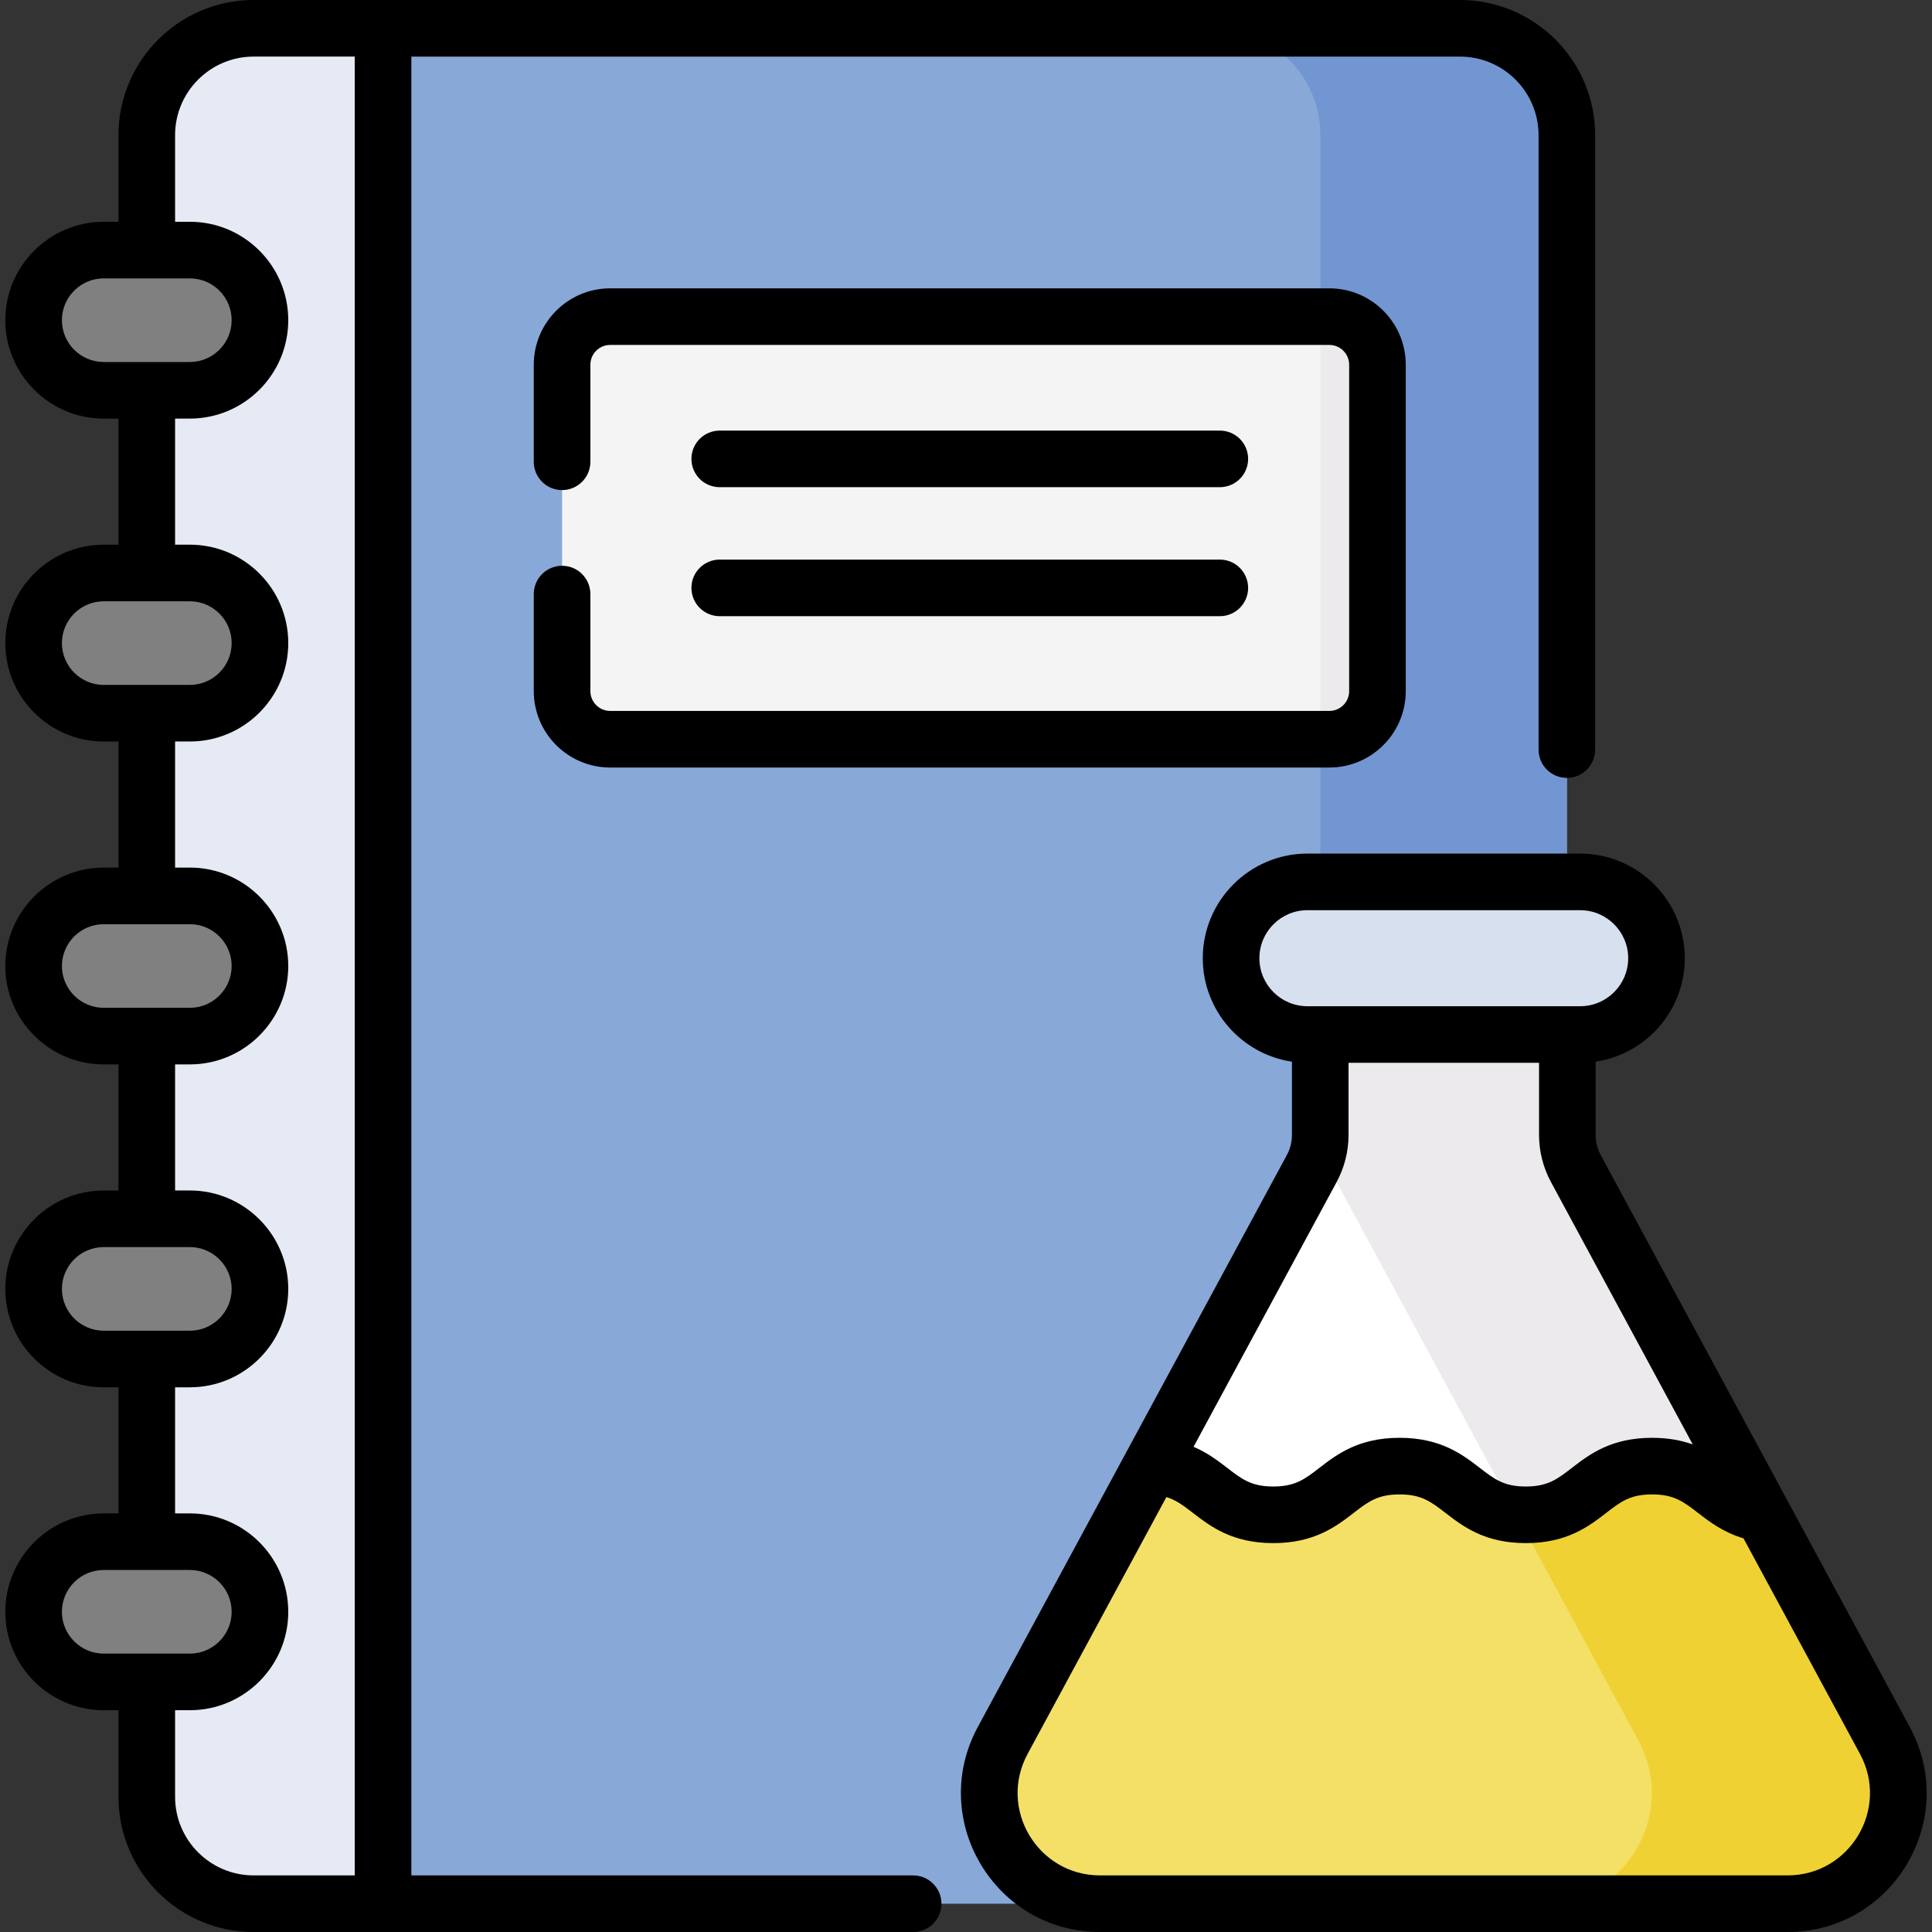 <svg id="Capa_1" enable-background="new 0 0 512 512" height="512" viewBox="0 0 512 512" width="512" xmlns="http://www.w3.org/2000/svg"><rect x="0" y="0" width="512" height="512" fill="#333333" stroke="none"/><g><g><g><g><g><g><path d="m386.922 504.5h-319.709c-15.637 0-28.314-12.676-28.314-28.314v-440.372c.001-15.638 12.677-28.314 28.314-28.314h319.709c15.637 0 28.314 12.676 28.314 28.314v440.373c0 15.637-12.676 28.313-28.314 28.313z" fill="#88a8d8"/></g><path d="m386.922 7.5h-65.328c15.637 0 28.314 12.676 28.314 28.314v440.373c0 15.637-12.676 28.314-28.314 28.314h65.328c15.637 0 28.314-12.676 28.314-28.314v-440.373c0-15.638-12.676-28.314-28.314-28.314z" fill="#7296d1"/><path d="m101.513 7.5h-34.3c-15.637 0-28.313 12.677-28.313 28.314v440.373c0 15.637 12.676 28.313 28.314 28.313h34.3v-497z" fill="#e5eaf4"/></g><g fill="#808080"><path d="m50.312 103.435h-22.825c-10.261 0-18.579-8.318-18.579-18.579 0-10.261 8.318-18.579 18.579-18.579h22.825c10.261 0 18.579 8.318 18.579 18.579.001 10.261-8.318 18.579-18.579 18.579z"/><path d="m50.312 189.007h-22.825c-10.261 0-18.579-8.318-18.579-18.579 0-10.261 8.318-18.579 18.579-18.579h22.825c10.261 0 18.579 8.318 18.579 18.579.001 10.261-8.318 18.579-18.579 18.579z"/><path d="m50.312 274.579h-22.825c-10.261 0-18.579-8.318-18.579-18.579 0-10.261 8.318-18.579 18.579-18.579h22.825c10.261 0 18.579 8.318 18.579 18.579.001 10.261-8.318 18.579-18.579 18.579z"/><path d="m50.312 360.151h-22.825c-10.261 0-18.579-8.318-18.579-18.579 0-10.261 8.318-18.579 18.579-18.579h22.825c10.261 0 18.579 8.318 18.579 18.579.001 10.261-8.318 18.579-18.579 18.579z"/><path d="m50.312 445.724h-22.825c-10.261 0-18.579-8.318-18.579-18.579 0-10.261 8.318-18.579 18.579-18.579h22.825c10.261 0 18.579 8.318 18.579 18.579.001 10.26-8.318 18.579-18.579 18.579z"/></g></g></g><g><g><path d="m499.513 461.241-81.902-151.572c-1.476-2.731-2.248-5.786-2.248-8.89v-48.697h-65.486v48.697c0 3.104-.773 6.159-2.248 8.89l-81.902 151.572c-10.556 19.535 3.59 43.259 25.795 43.259h182.197c22.204 0 36.35-23.724 25.794-43.259z" fill="#fff"/></g><path d="m499.513 461.241-81.902-151.572c-1.476-2.731-2.248-5.786-2.248-8.89v-48.697h-65.328v48.697c0 3.104.773 6.159 2.248 8.89l81.902 151.572c10.556 19.535-3.591 43.259-25.795 43.259h65.328c22.205 0 36.351-23.724 25.795-43.259z" fill="#edeaed"/><g><path d="m499.513 461.241-32.484-60.116c-12.617-1.974-14.029-12.591-29.206-12.591-16.732 0-16.732 12.905-33.464 12.905-16.73 0-16.73-12.905-33.459-12.905-16.73 0-16.73 12.905-33.46 12.905-16.379 0-16.732-12.363-32.44-12.881l-39.274 72.682c-10.556 19.535 3.59 43.259 25.795 43.259h182.196c22.206.001 36.352-23.723 25.796-43.258z" fill="#f4e066"/></g><path d="m408.39 504.5h65.328c22.205 0 36.351-23.724 25.795-43.259l-32.484-60.116c-12.617-1.974-14.029-12.591-29.206-12.591-16.732 0-16.732 12.905-33.464 12.905-.9 0-1.742-.044-2.55-.115l32.376 59.917c10.556 19.535-3.59 43.259-25.795 43.259z" fill="#efd133"/><path d="m418.764 274.16h-72.289c-11.17 0-20.225-9.055-20.225-20.225 0-11.17 9.055-20.225 20.225-20.225h72.289c11.17 0 20.225 9.055 20.225 20.225 0 11.17-9.055 20.225-20.225 20.225z" fill="#d6e0ef"/></g><g><path d="m148.957 183.154v-86.492c0-7.042 5.708-12.75 12.75-12.75h190.586c7.042 0 12.75 5.708 12.75 12.75v86.492c0 7.042-5.708 12.75-12.75 12.75h-190.586c-7.041-.001-12.75-5.709-12.75-12.75z" fill="#f4f4f4"/><path d="m352.293 83.912h-2.385v111.991h2.385c7.042 0 12.75-5.708 12.75-12.75v-86.491c0-7.042-5.708-12.75-12.75-12.75z" fill="#edeaed"/></g></g><g><path d="m190.733 129.111h132.534c4.143 0 7.5-3.358 7.5-7.5s-3.357-7.5-7.5-7.5h-132.534c-4.142 0-7.5 3.358-7.5 7.5s3.358 7.5 7.5 7.5z"/><path d="m190.733 163.297h132.534c4.143 0 7.5-3.358 7.5-7.5s-3.357-7.5-7.5-7.5h-132.534c-4.142 0-7.5 3.358-7.5 7.5s3.358 7.5 7.5 7.5z"/><path d="m148.957 149.938c-4.142 0-7.5 3.358-7.5 7.5v25.716c0 11.166 9.084 20.25 20.25 20.25h190.586c11.166 0 20.25-9.084 20.25-20.25v-86.492c0-11.166-9.084-20.25-20.25-20.25h-190.586c-11.166 0-20.25 9.084-20.25 20.25v25.716c0 4.142 3.358 7.5 7.5 7.5s7.5-3.358 7.5-7.5v-25.716c0-2.895 2.355-5.25 5.25-5.25h190.586c2.895 0 5.25 2.355 5.25 5.25v86.492c0 2.895-2.355 5.25-5.25 5.25h-190.586c-2.895 0-5.25-2.355-5.25-5.25v-25.716c0-4.143-3.358-7.5-7.5-7.5z"/><path d="m241.994 497h-132.981v-482h277.909c11.477 0 20.813 9.337 20.813 20.813v162.837c0 4.142 3.357 7.5 7.5 7.5s7.5-3.358 7.5-7.5v-162.837c.001-19.747-16.065-35.813-35.813-35.813h-319.709c-19.747 0-35.813 16.066-35.813 35.813v22.963h-3.913c-14.38 0-26.079 11.699-26.079 26.08 0 14.38 11.699 26.079 26.079 26.079h3.913v33.414h-3.913c-14.38 0-26.079 11.699-26.079 26.079s11.699 26.08 26.079 26.08h3.913v33.414h-3.913c-14.38 0-26.079 11.699-26.079 26.079s11.699 26.079 26.079 26.079h3.913v33.414h-3.913c-14.38 0-26.079 11.699-26.079 26.08 0 14.38 11.699 26.079 26.079 26.079h3.913v33.414h-3.913c-14.38 0-26.079 11.699-26.079 26.079s11.699 26.08 26.079 26.08h3.913v22.963c0 19.745 16.066 35.811 35.813 35.811h174.781c4.142 0 7.5-3.358 7.5-7.5s-3.358-7.5-7.5-7.5zm-214.507-401.065c-6.109 0-11.079-4.97-11.079-11.079s4.97-11.08 11.079-11.08h22.825c6.109 0 11.079 4.97 11.079 11.08 0 6.109-4.97 11.079-11.079 11.079zm0 85.572c-6.109 0-11.079-4.97-11.079-11.08 0-6.109 4.97-11.079 11.079-11.079h22.825c6.109 0 11.079 4.97 11.079 11.079s-4.97 11.08-11.079 11.08zm0 85.572c-6.109 0-11.079-4.97-11.079-11.079s4.97-11.079 11.079-11.079h22.825c6.109 0 11.079 4.97 11.079 11.079s-4.97 11.079-11.079 11.079zm0 85.572c-6.109 0-11.079-4.97-11.079-11.079s4.97-11.08 11.079-11.08h22.825c6.109 0 11.079 4.97 11.079 11.08 0 6.109-4.97 11.079-11.079 11.079zm0 85.573c-6.109 0-11.079-4.97-11.079-11.08 0-6.109 4.97-11.079 11.079-11.079h22.825c6.109 0 11.079 4.97 11.079 11.079s-4.97 11.08-11.079 11.08zm66.526 58.776h-26.8c-11.477 0-20.813-9.337-20.813-20.813v-22.963h3.913c14.38 0 26.079-11.699 26.079-26.08 0-14.38-11.699-26.079-26.079-26.079h-3.913v-33.414h3.913c14.38 0 26.079-11.699 26.079-26.079s-11.699-26.08-26.079-26.08h-3.913v-33.414h3.913c14.38 0 26.079-11.699 26.079-26.079s-11.699-26.079-26.079-26.079h-3.913v-33.414h3.913c14.38 0 26.079-11.699 26.079-26.08 0-14.38-11.699-26.079-26.079-26.079h-3.913v-33.414h3.913c14.38 0 26.079-11.699 26.079-26.079s-11.699-26.08-26.079-26.08h-3.913v-22.961c0-11.476 9.337-20.813 20.813-20.813h26.8z"/><path d="m506.112 457.676-81.903-151.573c-.88-1.629-1.346-3.47-1.346-5.324v-19.425c13.35-1.987 23.626-13.525 23.626-27.42 0-15.288-12.438-27.725-27.725-27.725h-72.289c-15.287 0-27.725 12.438-27.725 27.725 0 13.895 10.276 25.432 23.626 27.42v19.425c0 1.854-.466 3.694-1.347 5.324l-81.902 151.572c-13.247 24.518 4.482 54.325 32.394 54.325h182.197c27.867 0 45.661-29.769 32.394-54.324zm-172.362-203.741c0-7.017 5.708-12.725 12.725-12.725h72.289c7.017 0 12.725 5.708 12.725 12.725s-5.708 12.725-12.725 12.725h-72.289c-7.017 0-12.725-5.708-12.725-12.725zm20.477 59.3c2.061-3.813 3.149-8.12 3.149-12.456v-19.12h50.486v19.12c0 4.335 1.089 8.642 3.149 12.455l37.587 69.561c-2.954-1.061-6.457-1.762-10.776-1.762-10.923 0-16.684 4.443-21.313 8.014-3.818 2.945-6.341 4.891-12.15 4.891s-8.33-1.946-12.148-4.891c-4.629-3.57-10.39-8.014-21.311-8.014-10.922 0-16.683 4.443-21.312 8.014-3.818 2.945-6.341 4.891-12.149 4.891-5.811 0-8.336-1.945-12.157-4.89-2.457-1.893-5.251-4.041-8.977-5.637zm119.491 183.765h-182.197c-16.515 0-27.06-17.641-19.196-32.193l36.784-68.074c2.612.808 4.531 2.282 7.019 4.199 4.631 3.567 10.394 8.007 21.312 8.007 10.922 0 16.683-4.443 21.312-8.014 3.818-2.945 6.341-4.891 12.149-4.891s8.33 1.946 12.148 4.891c4.629 3.57 10.39 8.014 21.311 8.014 10.922 0 16.683-4.443 21.312-8.014 3.819-2.946 6.343-4.892 12.152-4.892s8.333 1.946 12.152 4.891c3.04 2.345 6.692 5.157 12.067 6.749l30.872 57.133c7.864 14.555-2.688 32.194-19.197 32.194z"/></g></g></svg>